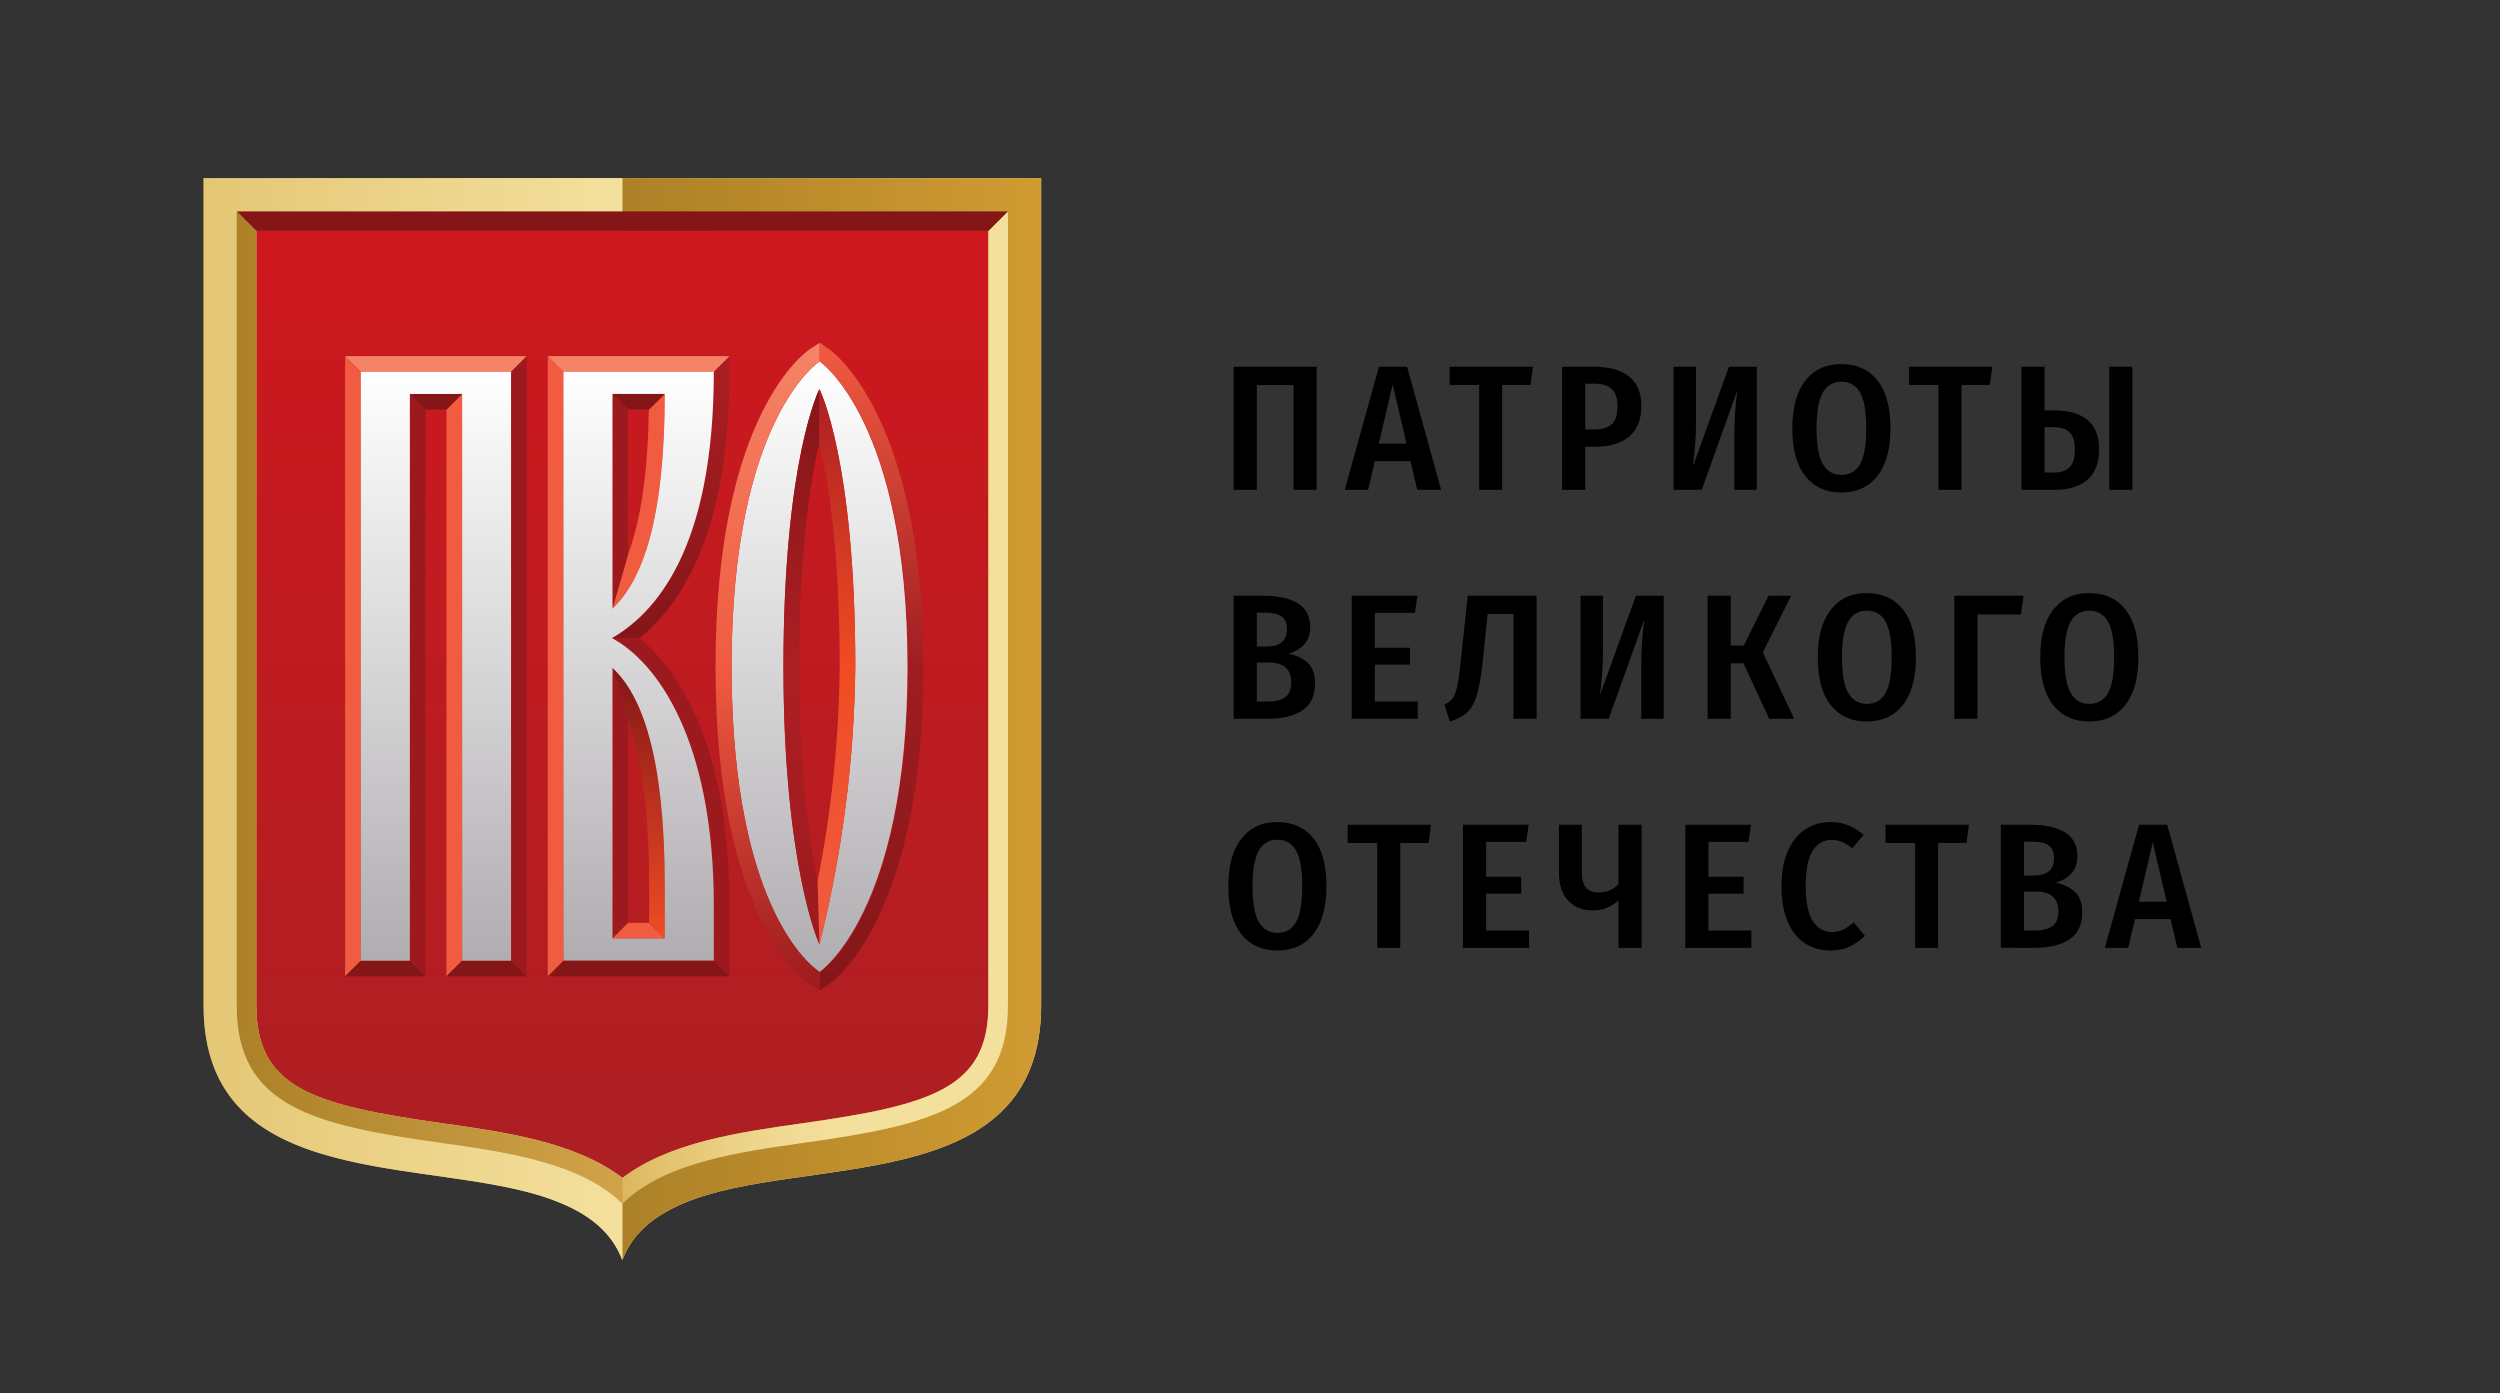 <svg xmlns="http://www.w3.org/2000/svg" xmlns:xlink="http://www.w3.org/1999/xlink" height="219" viewBox="0 0 393 219" width="393"><rect x="0" y="0" width="393" height="219" fill="#333333" stroke="none"/><linearGradient id="a" x1="0%" x2="100%" y1="50%" y2="50%"><stop offset="0" stop-color="#ac8127"></stop><stop offset=".09" stop-color="#b8903a"></stop><stop offset=".44" stop-color="#e3ca81"></stop><stop offset=".6" stop-color="#f4e09d"></stop></linearGradient><linearGradient id="b" x1="0%" x2="100%" y1="50%" y2="50%"><stop offset="0" stop-color="#ac8127"></stop><stop offset="1" stop-color="#d09b32"></stop></linearGradient><linearGradient id="c" x1="0%" x2="100.03%" y1="50.003%" y2="50.003%"><stop offset="0" stop-color="#e4c776"></stop><stop offset="1" stop-color="#f4e09d"></stop></linearGradient><linearGradient id="d" x1="50.004%" x2="50.004%" y1="100%" y2="0%"><stop offset="0" stop-color="#ac1f23"></stop><stop offset="1" stop-color="#ce181e"></stop></linearGradient><linearGradient id="e" x1=".016%" x2="100%" y1="49.997%" y2="49.997%"><stop offset="0" stop-color="#ddb75f"></stop><stop offset=".05" stop-color="#e0bc67"></stop><stop offset=".27" stop-color="#ebd085"></stop><stop offset=".46" stop-color="#f2dc97"></stop><stop offset=".6" stop-color="#f4e09d"></stop></linearGradient><linearGradient id="f" x1=".016%" x2="100%" y1="49.997%" y2="49.997%"><stop offset="0" stop-color="#ac8127"></stop><stop offset="1" stop-color="#d0a349"></stop></linearGradient><linearGradient id="g" x1="50%" x2="50%" y1="100%" y2=".047%"><stop offset="0" stop-color="#f04c23"></stop><stop offset="1" stop-color="#841618"></stop></linearGradient><linearGradient id="h" x1="50.027%" x2="50.027%" y1="99.955%" y2="-.045%"><stop offset="0" stop-color="#841618"></stop><stop offset="1" stop-color="#ac1f23"></stop></linearGradient><linearGradient id="i"><stop offset="0" stop-color="#b0adb0"></stop><stop offset="1" stop-color="#fff"></stop></linearGradient><linearGradient id="j" x1="49.928%" x2="49.928%" xlink:href="#i" y1="99.969%" y2=".042%"></linearGradient><linearGradient id="k" x1="50%" x2="50%" xlink:href="#i" y1="100%" y2="0%"></linearGradient><linearGradient id="l" x1="50%" x2="50%" xlink:href="#i" y1="100.022%" y2="0%"></linearGradient><linearGradient id="m" x1="49.662%" x2="49.662%" y1="100%" y2="-.02%"><stop offset="0" stop-color="#841618"></stop><stop offset=".5" stop-color="#9f1d21"></stop><stop offset="1" stop-color="#f15b40"></stop></linearGradient><linearGradient id="n" x1="50.092%" x2="50.092%" y1="100.039%" y2="0%"><stop offset="0" stop-color="#9c1a1e"></stop><stop offset=".5" stop-color="#f15b40"></stop><stop offset="1" stop-color="#f58466"></stop></linearGradient><linearGradient id="o" x1="49.912%" x2="49.912%" y1="100%" y2="0%"><stop offset=".01" stop-color="#9c1a1e"></stop><stop offset=".5" stop-color="#ac1f23"></stop><stop offset="1" stop-color="#841618"></stop></linearGradient><linearGradient id="p" x1="49.747%" x2="49.747%" y1="99.989%" y2="-.011%"><stop offset=".01" stop-color="#f15b40"></stop><stop offset=".5" stop-color="#f04c23"></stop><stop offset="1" stop-color="#ac1f23"></stop></linearGradient><g fill="none" fill-rule="nonzero"><g transform="translate(32 28)"><path d="m65.84 0h-65.84v130.06c0 30.58 37.89 23.23 56.27 31.11 4.49 1.88 7.93 4.61 9.57 8.91 1.63-4.3 5.08-7 9.57-8.91 18.37-7.88 56.26-.53 56.26-31.11v-130.06z" fill="url(#a)"></path><path d="m65.84 0v170.08c1.63-4.3 5.08-7 9.57-8.91 18.37-7.88 56.26-.53 56.26-31.11v-130.06z" fill="url(#b)"></path><path d="m54.65 160.54c.54.2 1.07.41 1.58.62 4.5 1.88 8 4.61 9.58 8.91v-170.07h-65.81v130.06c0 29.71 35.76 23.62 54.65 30.48z" fill="url(#c)"></path><path d="m65.84 157.16c-7.42-5.63-18.4-7.18-28.2-8.57-20.39-2.88-29.34-5.5-29.34-18.53v-121.76h115.07v121.76c0 13-8.94 15.65-29.34 18.53-9.8 1.41-20.78 2.94-28.19 8.57z" fill="url(#d)"></path><path d="m65.84 157.16c7.41-5.63 18.39-7.18 28.19-8.57 20.4-2.88 29.34-5.5 29.34-18.53v-121.76l3.08-3.07v124.83c0 15.92-12.09 18.77-32 21.58-10.52 1.49-22 3.12-28.62 9.58z" fill="url(#e)"></path><path d="m65.84 161.22c-6.59-6.46-18.11-8.09-28.63-9.58-19.9-2.81-32-5.66-32-21.58v-124.83l3.09 3.07v121.76c0 13 9 15.65 29.34 18.53 9.8 1.39 20.78 2.94 28.2 8.57z" fill="url(#f)"></path><path d="m65.84 5.23h-60.62l3.08 3.07h57.54 57.53l3.08-3.07z" fill="#841618"></path><path d="m24.72 123.02v-92.58l-2.47-2.46v97.5z" fill="#f15b40"></path><path d="m40.65 123.02v-89.09l-2.47 2.46v89.09z" fill="#f15b40"></path><path d="m38.18 125.48h12.64l-2.46-2.46h-7.71z" fill="#841618"></path><path d="m34.89 36.39h3.29l2.47-2.46h-8.22z" fill="#841618"></path><path d="m34.89 125.48v-89.09l-2.46-2.46v89.09z" fill="#9c1a1e"></path><path d="m32.43 123.02h-7.71l-2.47 2.46h12.64z" fill="#841618"></path><path d="m50.82 27.98h-28.57l2.47 2.46h23.64z" fill="#f58466"></path><path d="m72.5 119.53v-8.53c0-20.11-3.57-29.81-8.22-34.06l2.46 8.58c1.87 5 3.3 13 3.3 25.48v6z" fill="url(#g)"></path><path d="m66.74 117.07v-31.52l-2.46-8.59v42.57z" fill="#9c1a1e"></path><path d="m70.03 117.07h-3.29l-2.46 2.46h8.22z" fill="#f15b40"></path><path d="m68.54 72.3c7-5.63 14.13-17.38 14.13-41.86v-2.44l-2.46 2.46c0 28.38-9.54 38.08-15.93 41.82v.1z" fill="url(#h)"></path><path d="m64.28 72.36c6.89 3.71 15.93 15.82 15.93 42v8.64l2.46 2.46v-11.07c0-26.32-8.7-37.61-14.13-42.09z" fill="#9c1a1e"></path><path d="m80.21 123.02h-23.64l-2.46 2.46h28.56z" fill="#841618"></path><path d="m56.57 123.02v-92.58l-2.46-2.46v97.5z" fill="#f15b40"></path><path d="m82.67 27.98h-28.56l2.46 2.46h23.64z" fill="#f58466"></path><path d="m70 36.39c-.15 9.79-1.25 17.39-3.27 22.74l-2.46 8.55c4.65-4.39 8.22-13.84 8.22-33.75z" fill="#f15b40"></path><path d="m72.5 33.93h-8.22l2.46 2.46h3.27z" fill="#841618"></path><path d="m64.28 33.93v33.75l2.46-8.55v-22.74z" fill="#9c1a1e"></path><path d="m110.66 76.8c0 38.75-13.85 48-13.85 48s-13.81-8.25-13.81-48c0-39.14 13.86-48 13.86-48s13.8 9.44 13.8 48zm-13.85-43.64s-5.65 11.05-5.65 43.64c0 31.45 5.65 43.65 5.65 43.65 3.589-14.278 5.482-28.929 5.64-43.65 0-32.59-5.64-43.64-5.64-43.64z" fill="url(#j)"></path><path d="m24.72 30.44v92.58h7.71v-89.09h8.22v89.09h7.71v-92.58z" fill="url(#k)"></path><path d="m64.28 72.36v-.1c6.39-3.74 15.93-13.44 15.93-41.82h-23.64v92.56h23.64v-8.63c0-26.19-9.04-38.3-15.93-42.01zm8.22-38.43c0 19.91-3.57 29.36-8.22 33.75v-33.75zm0 85.6h-8.22v-42.53c4.65 4.25 8.22 14 8.22 34.06z" fill="url(#l)"></path><path d="m48.36 30.44v92.58l2.46 2.46v-97.5z" fill="#9c1a1e"></path><path d="m96.88 127.68 1.29-.86c.61-.4 15-10.4 15-50 0-39.41-14.32-49.59-14.93-50l-1.34-.91v2.95s13.85 9.4 13.85 48c0 38.75-13.85 48-13.85 48z" fill="url(#m)"></path><path d="m96.85 25.89-1.37.87c-.61.39-15 10-15 50 0 40.68 14.44 49.73 15.06 50.09l1.33.79-.07-2.91s-13.8-8.18-13.8-47.93c0-39.14 13.86-48 13.86-48z" fill="url(#n)"></path><path d="m96.52 110.46c-1.42-6.79-2.9-17.72-2.9-33.66 0-17.67 1.7-28.9 3.19-35.36v-8.28s-5.65 11.05-5.65 43.64c0 31.45 5.65 43.65 5.65 43.65z" fill="url(#o)"></path><path d="m96.81 41.44c1.48 6.46 3.19 17.69 3.19 35.36-.106 11.304-1.267 22.573-3.47 33.66l.29 10c3.589-14.278 5.482-28.929 5.64-43.65 0-32.59-5.64-43.64-5.64-43.64z" fill="url(#p)"></path></g><g fill="#000" transform="translate(192 51)"><path d="m5.572 26v-16.464h5.768v16.464h3.64v-19.348h-13.048v19.348zm17.491 0 1.064-4.508h5.6l1.064 4.508h3.752l-5.348-19.348h-4.424l-5.376 19.348zm6.048-7.252h-4.368l2.184-9.324zm15.027 7.252v-16.492h4.452l.392-2.856h-13.104v2.856h4.648v16.492zm13.067 0v-6.776h1.624c2.24 0 3.999-.537 5.278-1.61s1.918-2.674 1.918-4.802c0-2.035-.639-3.57-1.918-4.606s-3.122-1.554-5.53-1.554h-5.012v19.348zm1.4-9.492h-1.4v-7.196h1.4c1.251 0 2.175.28 2.772.84s.896 1.447.896 2.66c0 1.363-.299 2.319-.896 2.87s-1.521.826-2.772.826zm16.903 9.492 5.6-15.624c-.317 2.371-.476 4.807-.476 7.308v8.316h3.528v-19.348h-4.368l-5.656 15.624c.149-1.307.266-2.464.35-3.472s.126-2.259.126-3.752v-8.4h-3.528v19.348zm21.943.42c2.427 0 4.321-.868 5.684-2.604 1.363-1.736 2.044-4.237 2.044-7.504 0-3.304-.681-5.81-2.044-7.518-1.363-1.708-3.257-2.562-5.684-2.562-2.408 0-4.293.873-5.656 2.618-1.363 1.745-2.044 4.242-2.044 7.49 0 3.285.681 5.787 2.044 7.504 1.363 1.717 3.248 2.576 5.656 2.576zm0-2.772c-1.269 0-2.235-.569-2.898-1.708-.663-1.139-.994-3.005-.994-5.6 0-2.613.327-4.489.98-5.628.653-1.139 1.624-1.708 2.912-1.708 1.325 0 2.31.569 2.954 1.708.644 1.139.966 3.005.966 5.6 0 2.632-.322 4.513-.966 5.642-.644 1.129-1.629 1.694-2.954 1.694zm18.891 2.352v-16.492h4.452l.392-2.856h-13.104v2.856h4.648v16.492zm14.635 0c2.203 0 3.92-.523 5.152-1.568s1.848-2.66 1.848-4.844c0-2.035-.607-3.556-1.82-4.564-1.213-1.008-2.949-1.512-5.208-1.512h-1.54v-6.86h-3.64v19.348zm12.236 0v-19.348h-3.64v19.348zm-12.348-2.716h-1.456v-7.14h1.344c1.176 0 2.039.275 2.59.826.551.551.826 1.442.826 2.674 0 1.325-.275 2.263-.826 2.814-.551.551-1.377.826-2.478.826z"></path><path d="m7.224 62c2.333 0 4.167-.443 5.502-1.33s2.002-2.301 2.002-4.242c0-1.437-.383-2.511-1.148-3.22s-1.783-1.195-3.052-1.456c1.008-.261 1.834-.742 2.478-1.442s.966-1.61.966-2.73c0-1.661-.639-2.898-1.918-3.71s-3.113-1.218-5.502-1.218h-4.62v19.348zm0-11.368h-1.652v-5.32h1.316c1.176 0 2.039.201 2.59.602.551.401.826 1.059.826 1.974 0 .896-.261 1.577-.784 2.044-.523.467-1.288.7-2.296.7zm.028 8.652h-1.68v-6.132h1.904c2.333 0 3.5 1.045 3.5 3.136 0 1.101-.317 1.876-.952 2.324-.635.448-1.559.672-2.772.672zm23.617 2.716v-2.716h-6.748v-5.796h5.516v-2.66h-5.516v-5.488h6.3l.392-2.688h-10.332v19.348zm5.053.42c1.195-.373 2.109-.859 2.744-1.456s1.134-1.493 1.498-2.688.667-2.931.91-5.208l.784-7.56h4.06v16.492h3.64v-19.348h-10.836l-1.092 10.276c-.187 1.773-.369 3.085-.546 3.934s-.415 1.479-.714 1.89-.737.747-1.316 1.008zm24.961-.42 5.6-15.624c-.317 2.371-.476 4.807-.476 7.308v8.316h3.528v-19.348h-4.368l-5.656 15.624c.149-1.307.266-2.464.35-3.472s.126-2.259.126-3.752v-8.4h-3.528v19.348zm19.193 0v-8.736h1.988l4.06 8.736h3.92l-4.928-10.444 4.452-8.904h-3.556l-3.892 7.84h-2.044v-7.84h-3.64v19.348zm21.377.42c2.427 0 4.321-.868 5.684-2.604s2.044-4.237 2.044-7.504c0-3.304-.681-5.81-2.044-7.518s-3.257-2.562-5.684-2.562c-2.408 0-4.293.873-5.656 2.618s-2.044 4.242-2.044 7.49c0 3.285.681 5.787 2.044 7.504s3.248 2.576 5.656 2.576zm0-2.772c-1.269 0-2.235-.569-2.898-1.708s-.994-3.005-.994-5.6c0-2.613.327-4.489.98-5.628s1.624-1.708 2.912-1.708c1.325 0 2.31.569 2.954 1.708s.966 3.005.966 5.6c0 2.632-.322 4.513-.966 5.642s-1.629 1.694-2.954 1.694zm17.401 2.352v-16.408h6.832l.42-2.94h-10.892v19.348zm17.569.42c2.427 0 4.321-.868 5.684-2.604s2.044-4.237 2.044-7.504c0-3.304-.681-5.81-2.044-7.518s-3.257-2.562-5.684-2.562c-2.408 0-4.293.873-5.656 2.618s-2.044 4.242-2.044 7.49c0 3.285.681 5.787 2.044 7.504s3.248 2.576 5.656 2.576zm0-2.772c-1.269 0-2.235-.569-2.898-1.708s-.994-3.005-.994-5.6c0-2.613.327-4.489.98-5.628s1.624-1.708 2.912-1.708c1.325 0 2.31.569 2.954 1.708s.966 3.005.966 5.6c0 2.632-.322 4.513-.966 5.642s-1.629 1.694-2.954 1.694z"></path><path d="m8.792 98.42c2.427 0 4.321-.868 5.684-2.604s2.044-4.237 2.044-7.504c0-3.304-.681-5.81-2.044-7.518s-3.257-2.562-5.684-2.562c-2.408 0-4.293.873-5.656 2.618s-2.044 4.242-2.044 7.49c0 3.285.681 5.787 2.044 7.504s3.248 2.576 5.656 2.576zm0-2.772c-1.269 0-2.235-.569-2.898-1.708s-.994-3.005-.994-5.6c0-2.613.327-4.489.98-5.628s1.624-1.708 2.912-1.708c1.325 0 2.31.569 2.954 1.708s.966 3.005.966 5.6c0 2.632-.322 4.513-.966 5.642s-1.629 1.694-2.954 1.694zm19.324 2.352v-16.492h4.452l.392-2.856h-13.104v2.856h4.648v16.492zm20.248 0v-2.716h-6.748v-5.796h5.516v-2.66h-5.516v-5.488h6.3l.392-2.688h-10.332v19.348zm17.7 0v-19.348h-3.64v9.324c-.821.877-1.857 1.316-3.108 1.316-.877 0-1.54-.247-1.988-.742s-.672-1.302-.672-2.422v-7.476h-3.584v7.644c0 1.811.481 3.234 1.442 4.27s2.235 1.554 3.822 1.554c.821 0 1.549-.126 2.184-.378s1.269-.649 1.904-1.19v7.448zm17.252 0v-2.716h-6.748v-5.796h5.516v-2.66h-5.516v-5.488h6.3l.392-2.688h-10.332v19.348zm12.492.42c1.12 0 2.128-.219 3.024-.658s1.671-.994 2.324-1.666l-1.736-2.072c-.616.485-1.176.854-1.68 1.106s-1.092.378-1.764.378c-1.288 0-2.296-.579-3.024-1.736s-1.092-2.987-1.092-5.488c0-2.557.364-4.405 1.092-5.544s1.727-1.708 2.996-1.708c1.101 0 2.175.439 3.22 1.316l1.792-2.1c-.784-.672-1.582-1.176-2.394-1.512s-1.75-.504-2.814-.504c-1.475 0-2.791.378-3.948 1.134s-2.072 1.89-2.744 3.402-1.008 3.351-1.008 5.516c0 2.203.322 4.065.966 5.586s1.549 2.66 2.716 3.416 2.525 1.134 4.074 1.134zm16.86-.42v-16.492h4.452l.392-2.856h-13.104v2.856h4.648v16.492zm15.152 0c2.333 0 4.167-.443 5.502-1.33s2.002-2.301 2.002-4.242c0-1.437-.383-2.511-1.148-3.22s-1.783-1.195-3.052-1.456c1.008-.261 1.834-.742 2.478-1.442s.966-1.61.966-2.73c0-1.661-.639-2.898-1.918-3.71s-3.113-1.218-5.502-1.218h-4.62v19.348zm0-11.368h-1.652v-5.32h1.316c1.176 0 2.039.201 2.59.602s.826 1.059.826 1.974c0 .896-.261 1.577-.784 2.044s-1.288.7-2.296.7zm.028 8.652h-1.68v-6.132h1.904c2.333 0 3.5 1.045 3.5 3.136 0 1.101-.317 1.876-.952 2.324s-1.559.672-2.772.672zm14.704 2.716 1.064-4.508h5.6l1.064 4.508h3.752l-5.348-19.348h-4.424l-5.376 19.348zm6.048-7.252h-4.368l2.184-9.324z"></path></g></g></svg>